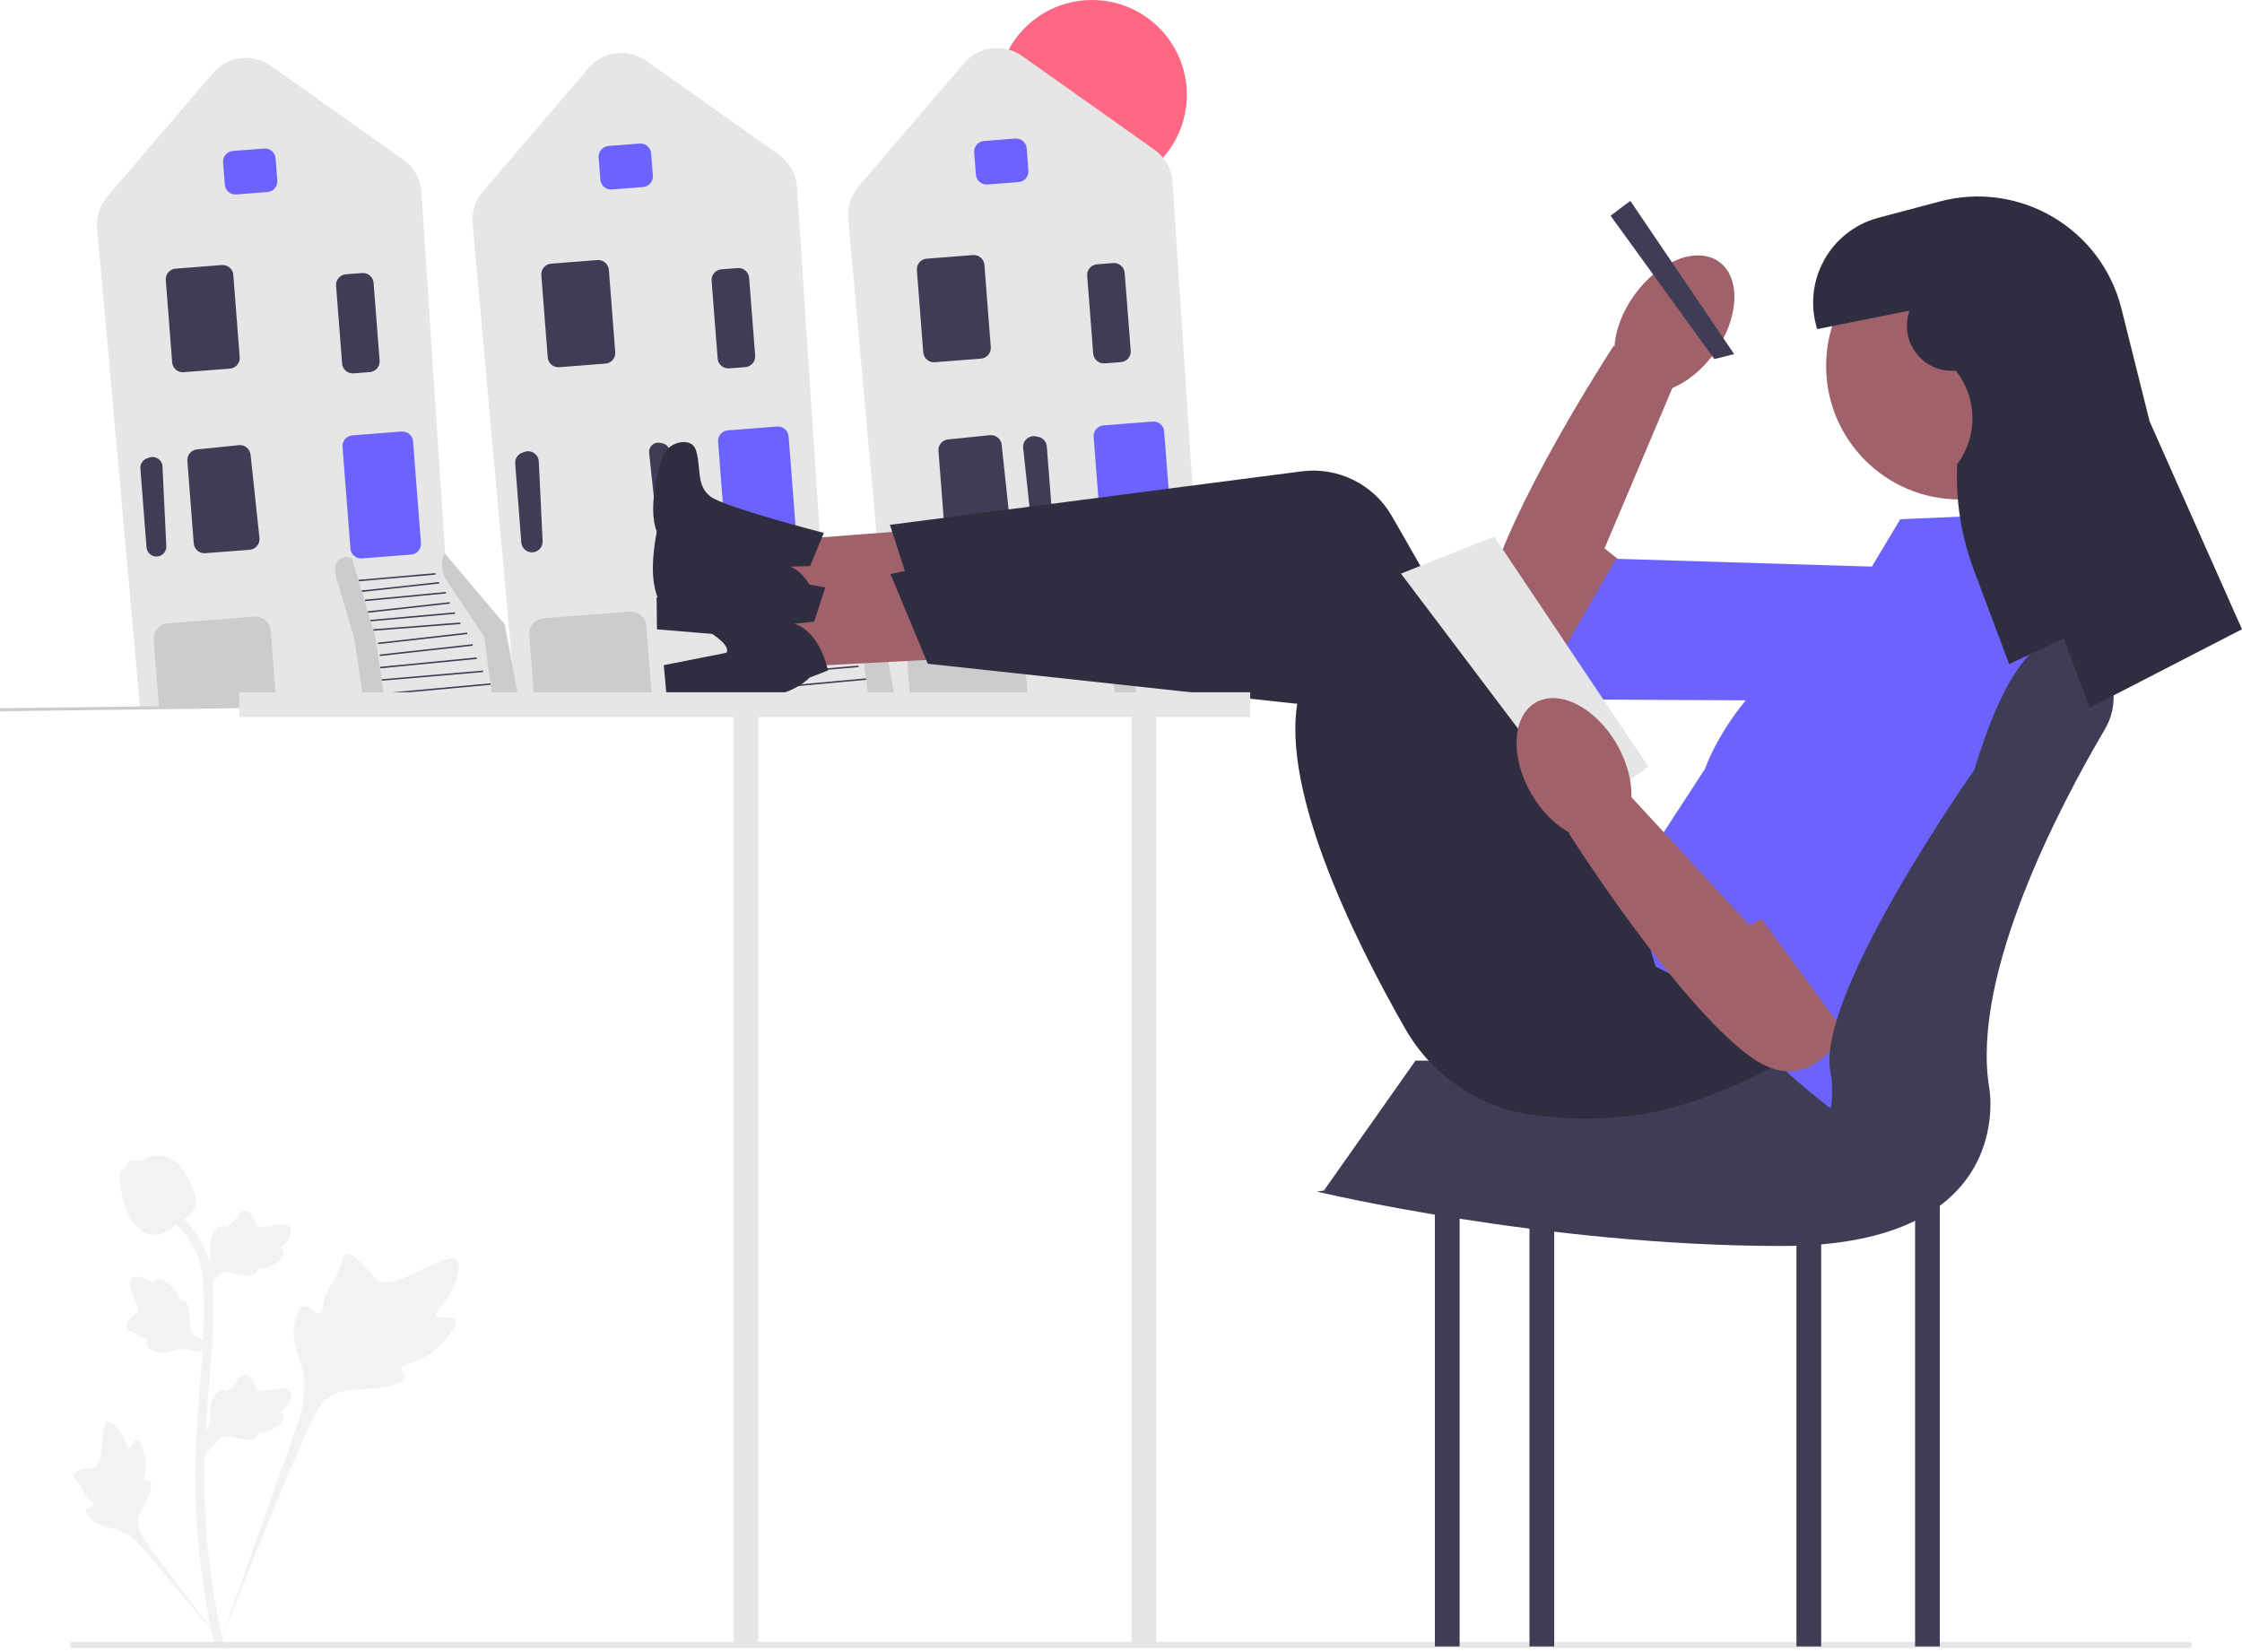 <?xml version="1.0" encoding="UTF-8"?><svg id="a" xmlns="http://www.w3.org/2000/svg" width="616.256" height="454.003" viewBox="0 0 616.256 454.003"><g><circle cx="300.156" cy="26.067" r="26.066" fill="#ff6884"/><path d="M274.414,191.365l-29.455,.406-11.809-131.674c-.287-3.196,.746-6.427,2.833-8.865l28.963-33.837c4.054-4.736,10.948-5.591,16.036-1.986l36.276,25.702c2.959,2.097,4.793,5.375,5.031,8.994l6.521,99.209,16.407,19.421,.035,.041,4.197,21.554-75.036,1.035Z" fill="#e6e6e6"/><path d="M268.244,48.01l-.474-6.111c-.125-1.613,1.085-3.027,2.699-3.153l8.587-.666c1.613-.125,3.027,1.085,3.152,2.699l.474,6.111c.125,1.613-1.085,3.027-2.698,3.153l-8.587,.666c-1.613,.125-3.027-1.085-3.153-2.699Z" fill="#6c63ff"/><path d="M253.775,96.858l-1.755-22.612c-.125-1.613,1.085-3.027,2.699-3.153l12.712-.987c1.613-.125,3.027,1.085,3.152,2.699l1.755,22.612c.125,1.613-1.085,3.027-2.698,3.153l-12.712,.987c-1.613,.125-3.027-1.085-3.153-2.699Z" fill="#3f3d56"/><path d="M286.617,147.557c-1.541,.065-2.876-1.086-3.041-2.619l-2.339-21.805c-.1-.931,.237-1.829,.923-2.466,.687-.636,1.608-.902,2.529-.733l.656,.122c1.305,.242,2.288,1.335,2.391,2.658l1.683,21.684c.062,.801-.197,1.573-.73,2.174-.509,.574-1.204,.919-1.965,.978-.035,.003-.071,.005-.107,.007Z" fill="#3f3d56"/><path d="M259.712,146.611l-1.76-22.677c-.124-1.601,1.03-2.983,2.627-3.147l11.532-1.178c1.6-.146,3.045,1.006,3.216,2.608l2.447,22.907c.085,.795-.15,1.572-.661,2.187-.511,.615-1.232,.988-2.029,1.05l-12.219,.948c-1.613,.125-3.027-1.085-3.153-2.698Z" fill="#3f3d56"/><path d="M329.204,156.807l10.305,15.396,2.445,18.024,7.246-.102-4.14-21.258-16.451-19.473h0c-1.103,2.407-.877,5.213,.595,7.413Z" fill="#ccc"/><rect x="311.86" y="186.409" width="29.482" height=".414" transform="translate(-15.627 30.494) rotate(-5.221)" fill="#3f3d56"/><rect x="311.313" y="182.756" width="27.952" height=".414" transform="translate(-14.4 28.367) rotate(-4.885)" fill="#3f3d56"/><rect x="310.803" y="179.252" width="26.741" height=".414" transform="translate(-15.854 32.233) rotate(-5.557)" fill="#3f3d56"/><rect x="310.759" y="175.74" width="25.69" height=".414" transform="translate(-17.449 36.807) rotate(-6.339)" fill="#3f3d56"/><rect x="310.271" y="172.51" width="24.684" height=".414" transform="translate(-17.363 37.341) rotate(-6.451)" fill="#3f3d56"/><rect x="309.01" y="169.281" width="24.027" height=".414" transform="translate(-12.152 25.347) rotate(-4.438)" fill="#3f3d56"/><rect x="308.233" y="166.593" width="23.352" height=".414" transform="translate(-13.583 29.151) rotate(-5.109)" fill="#3f3d56"/><rect x="307.508" y="164.014" width="22.639" height=".414" transform="translate(-16.183 36.208) rotate(-6.339)" fill="#3f3d56"/><rect x="306.734" y="161.016" width="22.346" height=".414" transform="translate(-13.863 30.892) rotate(-5.445)" fill="#3f3d56"/><rect x="305.817" y="158.388" width="21.404" height=".414" transform="translate(-15.336 35.271) rotate(-6.228)" fill="#3f3d56"/><rect x="304.972" y="155.698" width="21.206" height=".414" transform="translate(-12.381 28.081) rotate(-4.997)" fill="#3f3d56"/><path d="M302.774,148.042l-2.171-27.974c-.125-1.613,1.085-3.028,2.699-3.153l13.537-1.051c1.613-.125,3.027,1.085,3.152,2.699l2.171,27.974c.125,1.613-1.085,3.027-2.698,3.152l-13.537,1.051c-1.613,.125-3.027-1.085-3.153-2.698Z" fill="#6c63ff"/><path d="M274.414,191.365l-24.081,.333-.194,.003-1.439-18.545c-.182-2.345,1.578-4.402,3.923-4.584l23.669-1.837c2.345-.182,4.401,1.578,4.583,3.924l1.559,20.084-.206,.016-7.814,.606Z" fill="#ccc"/><path d="M300.487,97.175l-1.659-21.375c-.125-1.613,1.085-3.027,2.699-3.153l4.462-.346c1.613-.125,3.027,1.085,3.152,2.699l1.659,21.375c.125,1.613-1.085,3.027-2.698,3.152l-4.462,.346c-1.613,.125-3.027-1.085-3.153-2.698Z" fill="#3f3d56"/><path d="M312.295,190.5l-2.646-18.054-5.057-17.037-1.399-4.664h0c-2.231-1.277-4.96,.548-4.634,3.097l.258,2.015,5.057,17.037,2.646,18.054" fill="#ccc"/><path d="M171.187,192.736l-29.454,.406-11.809-131.674c-.287-3.196,.746-6.427,2.833-8.865l28.964-33.837c4.054-4.737,10.948-5.591,16.036-1.986l36.276,25.702c2.959,2.097,4.793,5.375,5.031,8.994l6.521,99.209,16.407,19.421,.035,.041,4.197,21.554-75.037,1.035h0Z" fill="#e6e6e6"/><path d="M165.017,49.382l-.474-6.111c-.125-1.613,1.085-3.027,2.699-3.153l8.587-.666c1.613-.125,3.027,1.085,3.152,2.699l.474,6.111c.125,1.613-1.085,3.027-2.698,3.153l-8.587,.666c-1.613,.125-3.028-1.085-3.153-2.699Z" fill="#6c63ff"/><path d="M150.549,98.229l-1.755-22.612c-.125-1.613,1.085-3.027,2.699-3.153l12.712-.987c1.613-.125,3.027,1.085,3.152,2.699l1.755,22.612c.125,1.613-1.085,3.027-2.698,3.153l-12.712,.987c-1.613,.125-3.028-1.085-3.153-2.699Z" fill="#3f3d56"/><path d="M179.215,122.342c-.59,.546-.879,1.318-.793,2.118l2.339,21.805c.142,1.317,1.289,2.305,2.612,2.25,.696-.026,1.322-.33,1.78-.846,.458-.516,.681-1.179,.627-1.868l-1.683-21.684c-.088-1.137-.933-2.076-2.054-2.283l-.656-.122c-.222-.041-.444-.053-.662-.036-.558,.043-1.086,.272-1.51,.665Z" fill="#3f3d56"/><path d="M144.348,151.134c-.619-.512-.995-1.235-1.057-2.035l-1.683-21.684c-.103-1.323,.7-2.555,1.952-2.995l.63-.222c.882-.309,1.835-.189,2.612,.334,.777,.523,1.248,1.359,1.293,2.294l1.053,21.905c.074,1.54-1.068,2.883-2.6,3.057-.035,.004-.071,.007-.107,.01-.761,.059-1.5-.175-2.093-.663Z" fill="#3f3d56"/><path d="M225.977,158.179l10.305,15.396,2.445,18.024,7.246-.102-4.14-21.258-16.451-19.473h0c-1.103,2.407-.877,5.213,.595,7.413Z" fill="#ccc"/><rect x="208.633" y="187.78" width="29.482" height=".414" transform="translate(-16.18 21.106) rotate(-5.221)" fill="#3f3d56"/><rect x="208.086" y="184.127" width="27.952" height=".414" transform="translate(-14.891 19.581) rotate(-4.885)" fill="#3f3d56"/><rect x="207.576" y="180.623" width="26.741" height=".414" transform="translate(-16.471 22.244) rotate(-5.557)" fill="#3f3d56"/><rect x="207.532" y="177.111" width="25.69" height=".414" transform="translate(-18.231 25.418) rotate(-6.339)" fill="#3f3d56"/><rect x="207.044" y="173.881" width="24.684" height=".414" transform="translate(-18.171 25.752) rotate(-6.451)" fill="#3f3d56"/><rect x="205.783" y="170.653" width="24.027" height=".414" transform="translate(-12.567 17.364) rotate(-4.438)" fill="#3f3d56"/><rect x="205.007" y="167.964" width="23.352" height=".414" transform="translate(-14.115 19.964) rotate(-5.109)" fill="#3f3d56"/><rect x="204.281" y="165.385" width="22.639" height=".414" transform="translate(-16.966 24.819) rotate(-6.339)" fill="#3f3d56"/><rect x="203.507" y="162.387" width="22.346" height=".414" transform="translate(-14.459 21.104) rotate(-5.445)" fill="#3f3d56"/><rect x="202.59" y="159.759" width="21.404" height=".414" transform="translate(-16.094 24.082) rotate(-6.228)" fill="#3f3d56"/><rect x="201.745" y="157.069" width="21.206" height=".414" transform="translate(-12.893 19.095) rotate(-4.997)" fill="#3f3d56"/><path d="M199.548,149.413l-2.171-27.974c-.125-1.613,1.085-3.028,2.699-3.153l13.537-1.051c1.613-.125,3.027,1.085,3.152,2.699l2.171,27.974c.125,1.613-1.085,3.027-2.698,3.152l-13.537,1.051c-1.613,.125-3.027-1.085-3.153-2.698Z" fill="#6c63ff"/><path d="M171.187,192.736l-24.081,.333-.194,.002-1.439-18.545c-.182-2.345,1.578-4.402,3.923-4.584l23.669-1.837c2.345-.182,4.401,1.578,4.583,3.924l1.559,20.084-.206,.016-7.814,.606Z" fill="#ccc"/><path d="M197.26,98.546l-1.659-21.374c-.125-1.613,1.085-3.027,2.699-3.153l4.462-.346c1.613-.125,3.027,1.085,3.152,2.699l1.659,21.374c.125,1.613-1.085,3.027-2.698,3.153l-4.462,.346c-1.613,.125-3.027-1.085-3.153-2.699Z" fill="#3f3d56"/><path d="M209.068,191.871l-2.646-18.054-5.057-17.037-1.399-4.664h0c-2.231-1.277-4.96,.548-4.634,3.097l.258,2.015,5.057,17.037,2.646,18.054" fill="#ccc"/><path d="M67.96,194.107l-29.454,.406L26.696,62.839c-.287-3.196,.746-6.427,2.833-8.865L58.492,20.137c4.054-4.737,10.948-5.59,16.035-1.986l36.277,25.702c2.959,2.097,4.793,5.375,5.031,8.994l6.522,99.209,16.407,19.421,.034,.041,4.198,21.554-75.037,1.035Z" fill="#e6e6e6"/><path d="M61.79,50.753l-.474-6.111c-.125-1.613,1.085-3.027,2.699-3.153l8.587-.666c1.613-.125,3.027,1.085,3.152,2.699l.474,6.111c.125,1.613-1.085,3.027-2.698,3.153l-8.587,.666c-1.613,.125-3.028-1.085-3.153-2.699Z" fill="#6c63ff"/><path d="M47.322,99.6l-1.755-22.612c-.125-1.613,1.085-3.027,2.699-3.153l12.712-.987c1.613-.125,3.027,1.085,3.152,2.699l1.755,22.612c.125,1.613-1.085,3.027-2.698,3.153l-12.712,.987c-1.613,.125-3.028-1.085-3.153-2.699Z" fill="#3f3d56"/><path d="M40.403,125.986l.629-.221c1.722-.605,3.541,.619,3.629,2.442l1.053,21.905c.069,1.436-.989,2.679-2.417,2.841h0c-1.534,.174-2.907-.96-3.027-2.499l-1.683-21.684c-.096-1.232,.649-2.374,1.815-2.784v0Z" fill="#3f3d56"/><path d="M53.258,149.354l-1.76-22.677c-.124-1.601,1.03-2.983,2.628-3.147l11.532-1.178c1.608-.151,3.045,1.006,3.216,2.608l2.447,22.907c.085,.795-.15,1.572-.661,2.187-.511,.615-1.232,.988-2.03,1.05l-12.219,.948c-1.613,.125-3.028-1.085-3.153-2.698Z" fill="#3f3d56"/><path d="M122.75,159.55l10.305,15.396,2.445,18.024,7.246-.102-4.14-21.258-16.451-19.473h0c-1.103,2.407-.877,5.213,.595,7.413Z" fill="#ccc"/><rect x="105.406" y="189.151" width="29.482" height=".414" transform="translate(-16.733 11.719) rotate(-5.221)" fill="#3f3d56"/><rect x="104.86" y="185.498" width="27.952" height=".414" transform="translate(-15.383 10.795) rotate(-4.885)" fill="#3f3d56"/><rect x="104.349" y="181.994" width="26.741" height=".414" transform="translate(-17.089 12.255) rotate(-5.557)" fill="#3f3d56"/><rect x="104.305" y="178.482" width="25.69" height=".414" transform="translate(-19.014 14.028) rotate(-6.339)" fill="#3f3d56"/><rect x="103.817" y="175.252" width="24.684" height=".414" transform="translate(-18.978 14.162) rotate(-6.451)" fill="#3f3d56"/><rect x="102.557" y="172.024" width="24.027" height=".414" transform="translate(-12.983 9.381) rotate(-4.438)" fill="#3f3d56"/><rect x="101.78" y="169.336" width="23.352" height=".414" transform="translate(-14.647 10.777) rotate(-5.109)" fill="#3f3d56"/><rect x="101.054" y="166.756" width="22.639" height=".414" transform="translate(-17.749 13.429) rotate(-6.339)" fill="#3f3d56"/><rect x="100.28" y="163.758" width="22.346" height=".414" transform="translate(-15.055 11.315) rotate(-5.445)" fill="#3f3d56"/><rect x="99.363" y="161.13" width="21.404" height=".414" transform="translate(-16.852 12.892) rotate(-6.228)" fill="#3f3d56"/><rect x="98.519" y="158.441" width="21.206" height=".414" transform="translate(-13.405 10.108) rotate(-4.997)" fill="#3f3d56"/><path d="M96.321,150.784l-2.171-27.974c-.125-1.613,1.085-3.028,2.699-3.153l13.537-1.051c1.613-.125,3.027,1.085,3.152,2.699l2.171,27.974c.125,1.613-1.085,3.027-2.698,3.152l-13.537,1.051c-1.613,.125-3.028-1.085-3.153-2.698Z" fill="#6c63ff"/><path d="M67.96,194.107l-24.081,.333-.194,.002-1.439-18.545c-.182-2.345,1.578-4.402,3.923-4.584l23.669-1.837c2.345-.182,4.401,1.578,4.583,3.924l1.559,20.084-.206,.016-7.814,.606Z" fill="#ccc"/><path d="M94.033,99.917l-1.659-21.374c-.125-1.613,1.085-3.027,2.699-3.153l4.461-.346c1.613-.125,3.027,1.085,3.152,2.699l1.659,21.374c.125,1.613-1.085,3.027-2.698,3.153l-4.461,.346c-1.613,.125-3.028-1.085-3.153-2.699Z" fill="#3f3d56"/><path d="M105.841,193.243l-2.646-18.054-5.057-17.037-1.399-4.664h0c-2.231-1.277-4.96,.548-4.634,3.097l.258,2.015,5.057,17.037,2.646,18.054" fill="#ccc"/><rect x="-.01" y="192.222" width="377.246" height=".828" transform="translate(-2.481 2.461) rotate(-.743)" fill="#ccc"/></g><g><g><path d="M125.157,362.737c-.844-1.424-4.497,.101-5.168-1.191-.669-1.287,2.724-3.249,4.663-7.73,.35-.808,2.553-5.9,.922-7.472-3.092-2.978-17.24,9.313-22.191,5.29-1.087-.883-1.846-2.645-5.134-5.506-1.308-1.138-2.099-1.652-2.865-1.461-1.086,.271-1.172,1.725-2.337,4.584-1.747,4.287-2.78,4.028-3.798,7.449-.756,2.539-.583,4.016-1.472,4.303-1.258,.407-2.416-2.286-4.011-2.045-1.627,.246-2.611,3.382-2.922,5.73-.583,4.406,1.035,7.313,1.932,10.371,.975,3.322,1.553,8.375-.698,15.528l-22.277,62.766c4.918-12.879,19.158-48.185,25.142-61.305,1.727-3.787,3.635-7.629,7.551-9.145,3.77-1.46,8.949-.588,15.55-2.179,.771-.186,2.911-.73,3.18-1.988,.223-1.04-1.036-1.621-.842-2.595,.259-1.307,2.734-1.323,5.775-2.831,2.144-1.063,3.48-2.328,4.629-3.415,.346-.328,5.495-5.262,4.371-7.157h-0Z" fill="#f2f2f2"/><path d="M37.512,395.78c-.942,.004-1.248,2.236-2.076,2.193-.825-.043-.808-2.275-2.448-4.519-.296-.405-2.159-2.955-3.401-2.608-2.354,.658-.404,11.148-3.806,12.418-.747,.279-1.831,.143-4.184,.931-.936,.314-1.417,.554-1.544,.985-.18,.611,.508,1.073,1.575,2.47,1.6,2.094,1.175,2.527,2.56,4.013,1.028,1.104,1.803,1.445,1.687,1.964-.163,.735-1.819,.526-2.161,1.379-.349,.87,.907,2.257,1.969,3.087,1.994,1.558,3.888,1.602,5.647,2.044,1.912,.48,4.559,1.654,7.42,4.823l24.378,29.044c-4.902-6.13-18.122-23.306-22.835-30.029-1.361-1.941-2.696-3.985-2.31-6.345,.371-2.272,2.293-4.562,3.417-8.261,.131-.432,.481-1.639-.058-2.134-.446-.409-1.095,.041-1.517-.335-.567-.504,.14-1.724,.277-3.651,.097-1.359-.138-2.38-.341-3.258-.061-.265-.997-4.215-2.251-4.21v0h-0Z" fill="#f2f2f2"/><path d="M56.312,400l-.568-5.068,.259-.384c1.2-1.777,1.812-3.512,1.819-5.159,.001-.262-.011-.524-.023-.79-.049-1.057-.11-2.371,.575-3.903,.384-.854,1.463-2.831,3.086-2.587,.437,.061,.767,.262,1.018,.497,.037-.059,.075-.117,.115-.181,.505-.771,.905-1.101,1.291-1.419,.296-.245,.602-.497,1.082-1.094,.21-.262,.374-.492,.513-.685,.42-.585,.968-1.282,1.935-1.27,1.033,.049,1.574,.903,1.932,1.468,.64,1.008,.93,1.735,1.122,2.217,.07,.176,.149,.374,.19,.436,.333,.489,3.038,.032,4.057-.135,2.289-.382,4.27-.712,5.087,.732,.585,1.033,.151,2.398-1.33,4.168-.461,.551-.952,.969-1.388,1.297,.361,.215,.684,.546,.815,1.065h0c.308,1.228-.748,2.459-3.137,3.663-.593,.301-1.392,.702-2.512,.896-.527,.091-1.002,.113-1.408,.125-.009,.235-.064,.489-.207,.751-.42,.771-1.293,1.138-2.61,1.05-1.449-.076-2.642-.352-3.694-.595-.919-.21-1.711-.389-2.332-.347-1.153,.093-2.041,1.016-3.083,2.212l-2.603,3.042h-0Z" fill="#f2f2f2"/><path d="M58.946,369.824l-4.758,1.835-.437-.153c-2.023-.71-3.857-.862-5.452-.451-.254,.065-.504,.143-.759,.223-1.01,.315-2.266,.708-3.922,.434-.924-.155-3.11-.697-3.285-2.329-.052-.438,.059-.809,.222-1.111-.066-.021-.133-.042-.204-.065-.874-.293-1.295-.597-1.7-.889-.312-.224-.633-.456-1.332-.769-.307-.137-.571-.237-.793-.322-.672-.258-1.486-.611-1.719-1.549-.215-1.011,.474-1.751,.93-2.241,.813-.875,1.442-1.34,1.86-1.648,.153-.112,.324-.239,.373-.294,.389-.446-.74-2.947-1.159-3.891-.95-2.118-1.772-3.95-.582-5.106,.851-.828,2.282-.754,4.369,.229,.65,.307,1.179,.675,1.607,1.013,.117-.404,.354-.8,.823-1.058h0c1.11-.61,2.569,.099,4.339,2.105,.442,.498,1.033,1.169,1.504,2.203,.221,.487,.363,.941,.478,1.331,.229-.051,.49-.063,.779,.009,.852,.21,1.429,.962,1.678,2.258,.294,1.421,.329,2.645,.362,3.724,.03,.942,.058,1.753,.255,2.344,.382,1.091,1.5,1.717,2.922,2.421l3.603,1.746-0,0Z" fill="#f2f2f2"/><path d="M56.312,354.893l-.568-5.068,.259-.384c1.2-1.777,1.812-3.512,1.819-5.159,.001-.262-.011-.524-.023-.79-.049-1.057-.11-2.371,.575-3.903,.384-.854,1.463-2.831,3.086-2.587,.437,.061,.767,.262,1.018,.497,.037-.059,.075-.117,.115-.181,.505-.771,.905-1.101,1.291-1.419,.296-.245,.602-.497,1.082-1.094,.21-.262,.374-.492,.513-.685,.42-.585,.968-1.282,1.935-1.27,1.033,.049,1.574,.903,1.932,1.468,.64,1.008,.93,1.735,1.122,2.217,.07,.176,.149,.374,.19,.436,.333,.489,3.038,.032,4.057-.135,2.289-.382,4.27-.712,5.087,.732,.585,1.033,.151,2.398-1.33,4.168-.461,.551-.952,.969-1.388,1.297,.361,.215,.684,.546,.815,1.065h0c.308,1.228-.748,2.459-3.137,3.663-.593,.301-1.392,.702-2.512,.896-.527,.091-1.002,.113-1.408,.125-.009,.235-.064,.489-.207,.751-.42,.771-1.293,1.138-2.61,1.05-1.449-.076-2.642-.352-3.694-.595-.919-.21-1.711-.389-2.332-.347-1.153,.093-2.041,1.016-3.083,2.212l-2.603,3.042h-0Z" fill="#f2f2f2"/><path d="M61.498,453.271l-1.062-.666-.257-1.226,.257,1.226-1.238,.142c-.02-.115-.087-.379-.188-.793-.554-2.266-2.244-9.162-3.654-20.023-.984-7.581-1.541-15.376-1.656-23.17-.115-7.807,.255-13.717,.551-18.467,.224-3.583,.496-6.994,.762-10.317,.71-8.878,1.379-17.265,.881-26.55-.11-2.073-.341-6.387-2.862-10.978-1.462-2.663-3.476-5.027-5.987-7.023l1.561-1.963c2.771,2.207,5,4.826,6.623,7.782,2.795,5.09,3.047,9.791,3.168,12.05,.507,9.449-.17,17.916-.887,26.88-.264,3.311-.536,6.708-.759,10.276-.294,4.706-.66,10.565-.546,18.271,.113,7.701,.663,15.4,1.634,22.886,1.392,10.724,3.058,17.517,3.605,19.749,.291,1.192,.352,1.441,.054,1.914v-0h0Z" fill="#f2f2f2"/><path d="M42.448,339.407c-.103,0-.207-.002-.312-.01-2.134-.115-4.11-1.392-5.875-3.796-.827-1.131-1.251-2.42-2.095-4.992-.131-.396-.767-2.408-1.154-5.176-.253-1.808-.221-2.565,.137-3.233,.398-.744,1.041-1.263,1.766-1.613-.032-.24-.006-.487,.098-.739,.427-1.045,1.563-.908,2.177-.842,.311,.039,.699,.091,1.117,.069,.658-.032,1.012-.228,1.548-.521,.513-.281,1.15-.631,2.096-.825,1.865-.389,3.427,.14,3.942,.313,2.71,.903,4.046,3.01,5.593,5.45,.308,.489,1.367,2.271,2.065,4.713,.504,1.762,.433,2.545,.281,3.128-.308,1.197-1.036,1.882-2.885,3.394-1.931,1.583-2.9,2.376-3.732,2.858-1.937,1.118-3.153,1.821-4.768,1.821v0Z" fill="#f2f2f2"/></g><path d="M602.413,452.131h0c0,.464-.376,.84-.84,.84H19.373v-1.68H601.573c.464,0,.84,.376,.84,.84Z" fill="#e6e6e6"/><g><g><path d="M434.34,186.597s-31.339,3.769-26.053-21.009,35.259-70.545,35.259-70.545l17.009,9.539-19.527,46.158,8.406,6.632-15.094,29.226v-0Z" fill="#a0616a"/><polygon points="537.039 156.431 532.623 192.751 421.965 192.209 444.19 153.584 537.039 156.431" fill="#6c63ff"/><ellipse cx="460.23" cy="89.061" rx="21.062" ry="13.588" transform="translate(119.883 411.408) rotate(-54.396)" fill="#a0616a"/></g><rect x="526.399" y="294.903" width="6.794" height="157.624" fill="#3f3d56"/><rect x="493.787" y="294.903" width="6.794" height="157.624" fill="#3f3d56"/><rect x="311.024" y="195.708" width="6.794" height="256.819" fill="#e6e6e6"/><rect x="420.41" y="294.903" width="6.794" height="157.624" fill="#3f3d56"/><rect x="394.41" y="294.903" width="6.794" height="157.624" fill="#3f3d56"/><polygon points="520.284 291.506 389.082 291.506 363.914 327.205 494.466 334.988 520.284 291.506" fill="#3f3d56"/><g><g><polygon points="280.04 169.363 280.636 143.473 201.451 149.564 201.046 167.107 280.04 169.363" fill="#a0616a"/><path d="M226.448,146.471l-3.787,9.112-5.439,.174s6.368,1.95,8.138,13.522l-5.226,1.567s-5.019,4.683-14.401,4.228l-25.155-2.104-.097-8.769,17.386-2.009s3.874-2.549-15.303-13.027c0,0-6.353-3.885-.639-23.068,.785-2.637,3.157-4.53,5.908-4.59,1.518-.033,2.94,.512,3.508,2.398,1.445,4.799-.017,9.584,3.955,12.579s31.154,9.988,31.154,9.988l0-0Z" fill="#2f2e41"/></g><path d="M510.465,268.342s-27.322,46.469-89.145,38.095c-14.712-1.993-27.656-10.74-35.03-23.626-14.253-24.906-35.896-68.515-28.88-93.209l-104.562-19.956-8.238-25.394,113.163-14.7c10.01-1.3,19.815,3.567,24.83,12.327l55.124,96.268,16.433,1.794,56.305,28.401v0Z" fill="#2f2e41"/></g><g><g><polygon points="282.104 179.961 280.615 154.108 202.177 166.549 203.184 184.068 282.104 179.961" fill="#a0616a"/><path d="M226.844,161.455l-3.042,9.387-5.408,.611s6.505,1.432,9.199,12.824l-5.083,1.982s-4.626,5.071-14.014,5.373l-25.243-.074-.802-8.733,17.168-3.401s3.656-2.852-16.302-11.753c0,0-6.645-3.361-2.493-22.942,.571-2.691,2.783-4.77,5.519-5.05,1.51-.155,2.972,.274,3.69,2.108,1.827,4.667,.754,9.554,4.954,12.22s31.856,7.45,31.856,7.45l-0,0Z" fill="#2f2e41"/></g><path d="M519.746,260.081s-23.495,48.517-85.792,45.143c-14.825-.803-28.43-8.48-36.817-20.731-16.211-23.678-41.292-65.405-36.285-90.583l-105.829-11.479-10.255-24.649,111.613-23.756c9.873-2.101,20.038,1.962,25.742,10.289l62.691,91.521,16.524,.466,58.408,23.779h0Z" fill="#2f2e41"/></g><polygon points="448.127 55.208 442.692 59.284 471.227 98.69 476.663 97.331 448.127 55.208" fill="#3f3d56"/><path d="M522.323,142.714l31.253-1.359,13.588,61.147s-28.535,107.348-62.506,103.271c0,0-21.062-15.627-21.062-21.062s-28.535-19.024-28.535-19.024l-6.794-23.1,20.382-31.253s8.153-24.459,35.33-38.047l18.344-30.574-0,0Z" fill="#6c63ff"/><polygon points="343.636 190.273 65.756 190.273 65.756 197.067 201.639 197.067 201.639 452.527 208.433 452.527 208.433 197.067 343.636 197.067 343.636 190.273" fill="#e6e6e6"/><circle cx="538.628" cy="100.59" r="36.688" fill="#a0616a"/><polygon points="410.706 147.47 385.081 157.661 435.357 224.243 453.022 210.655 410.706 147.47" fill="#e6e6e6"/><g><path d="M510.772,275.2s-9.512,30.098-29.894,15.049-49.683-61.249-49.683-61.249l15.712-11.55,33.971,36.849,9.512-4.916,20.382,25.818,0,0Z" fill="#a0616a"/><polygon points="525.72 169.211 556.973 188.234 510.772 288.788 480.878 248.023 525.72 169.211" fill="#6c63ff"/><ellipse cx="432.64" cy="211.335" rx="13.588" ry="21.062" transform="translate(-47.705 244.633) rotate(-30)" fill="#a0616a"/></g><path d="M542.641,211.672c9.416-30.869,19.521-40.637,30.144-34.521,8.086,4.655,10.52,15.252,5.781,23.289-12.079,20.487-36.97,67.428-31.785,98.539,0,0,8.153,43.483-57.071,43.483s-127.73-14.947-127.73-14.947l33.971-5.435,77.254,5.518c17.651,1.261,32.527-13.842,30.169-31.379-.078-.579-.17-1.164-.278-1.756-3.873-21.301,39.545-82.79,39.545-82.79v0Z" fill="#3f3d56"/></g><path d="M524.878,85.381c-2.997,8.392,3.588,17.106,12.48,16.513l.212-.014h0c5.977,7.471,6.142,18.04,.401,25.694h0c-.472,9.865,1.074,19.723,4.542,28.971l9.744,25.983,15-7,7.118,19,41.882-21.575-25.383-57.111-7.746-30.984c-5.511-22.044-27.997-35.313-49.958-29.479l-16.849,4.475c-13.311,3.536-20.972,17.472-16.825,30.605v0l25.383-5.077" fill="#2f2e41"/></g></svg>